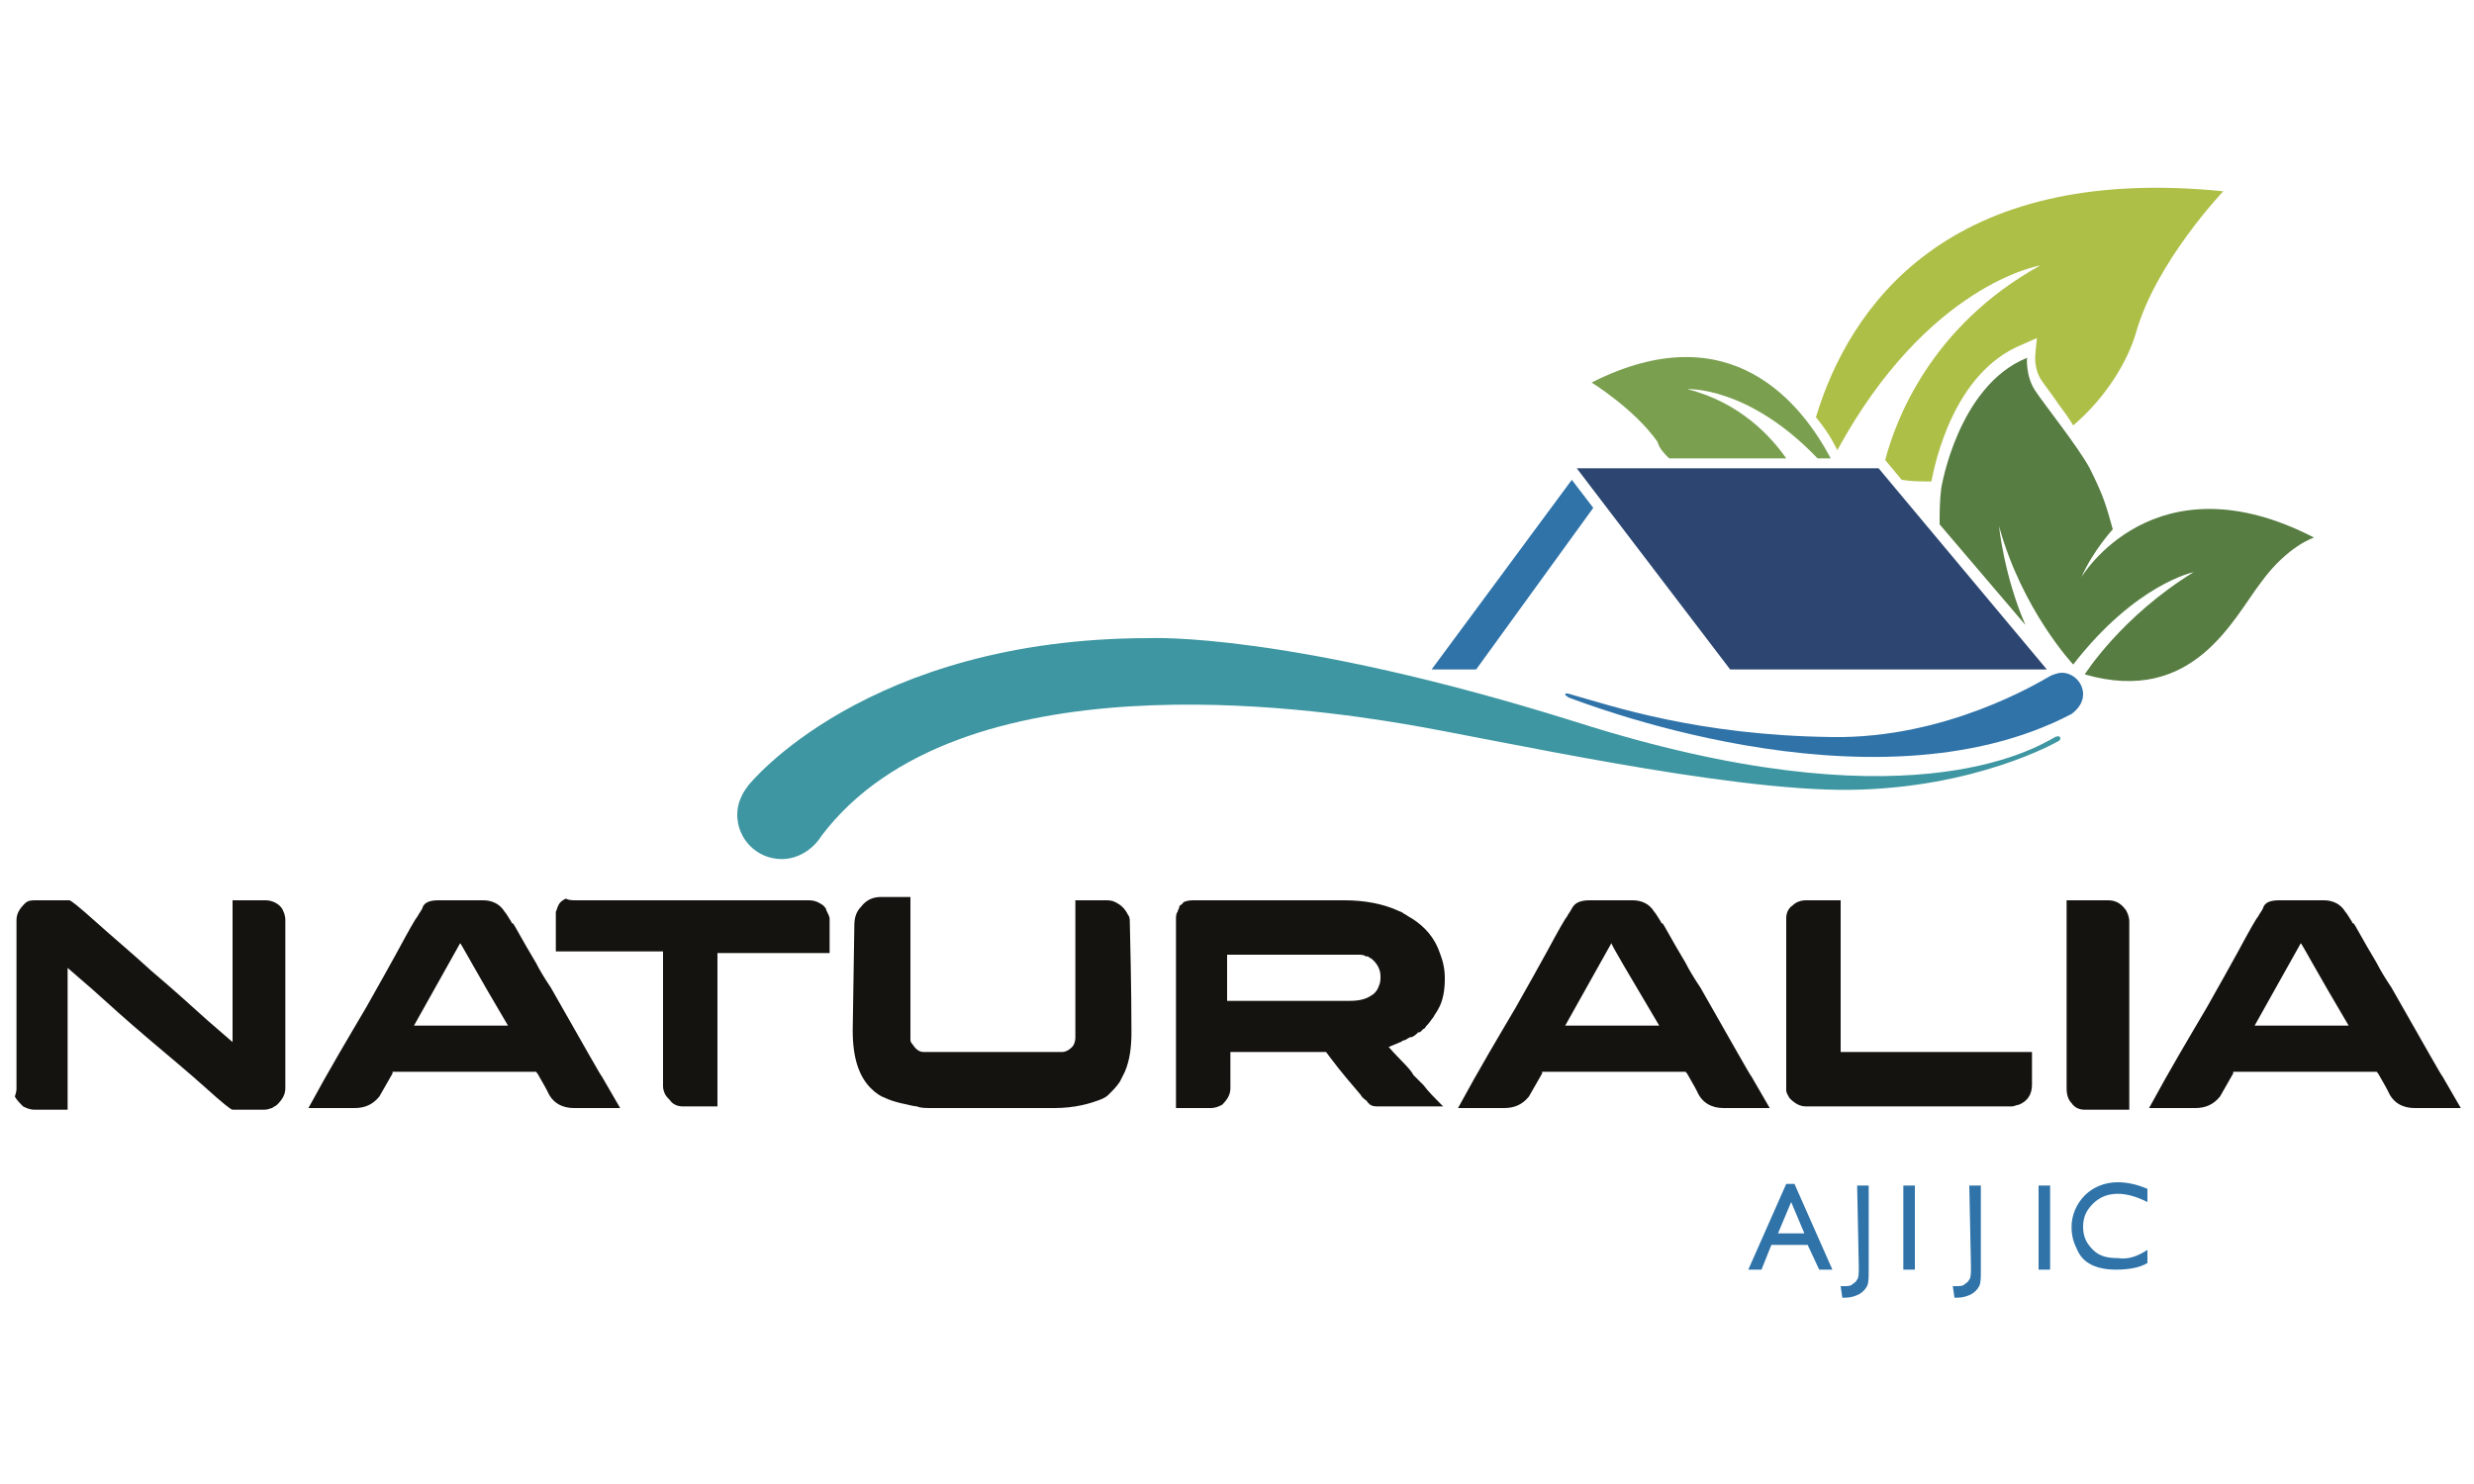 <?xml version="1.0" encoding="utf-8"?>
<!-- Generator: Adobe Illustrator 27.1.1, SVG Export Plug-In . SVG Version: 6.00 Build 0)  -->
<svg version="1.1" id="Capa_1" xmlns="http://www.w3.org/2000/svg" xmlns:xlink="http://www.w3.org/1999/xlink" x="0px" y="0px"
	 width="150px" height="90px" viewBox="0 0 150 90" style="enable-background:new 0 0 150 90;" xml:space="preserve">
<g>
	<g>
		<g>
			<path style="fill:#15130F;" d="M2.2,54.6h2c0.1,0,0.6,0.4,1.6,1.3s2.2,1.9,3.4,3c1.3,1.1,2.4,2.1,3.4,3l1.5,1.3v-8.6h2
				c0.4,0,0.8,0.2,1,0.5c0.1,0.2,0.2,0.4,0.2,0.7V66c0,0.4-0.2,0.7-0.5,1c-0.1,0.1-0.2,0.1-0.3,0.2c-0.1,0-0.2,0.1-0.5,0.1h-1.9
				c-0.1,0-0.6-0.4-1.6-1.3s-2.2-1.9-3.5-3s-2.4-2.1-3.4-3l-1.5-1.3v8.6h-2c-0.3,0-0.5-0.1-0.7-0.2c-0.2-0.2-0.4-0.4-0.5-0.6
				C1,66.2,1,66.1,1,66V55.8c0-0.4,0.2-0.7,0.5-1C1.7,54.6,1.9,54.6,2.2,54.6z"/>
			<path style="fill:#15130F;" d="M26.6,54.6h2.7c0.5,0,1,0.2,1.3,0.7c0.1,0.1,0.2,0.3,0.4,0.6c0,0,0,0.1,0.1,0.1
				c0.1,0.1,0.5,0.9,1.4,2.4c0.2,0.4,0.5,0.9,0.9,1.5c2,3.5,3,5.3,3.1,5.4l1.1,1.9h-2.8c-0.7,0-1.3-0.3-1.6-1
				c-0.2-0.4-0.4-0.7-0.5-0.9c-0.1-0.2-0.2-0.3-0.2-0.3h-8.7l0,0c0,0,0,0,0,0.1L23,66.5c-0.4,0.5-0.9,0.7-1.5,0.7h-2.8l0,0l0,0
				c1.3-2.4,2.5-4.4,3.5-6.1c0.8-1.4,1.4-2.5,1.9-3.4c0.7-1.3,1.1-2,1.2-2.1c0.1-0.2,0.2-0.3,0.3-0.5C25.7,54.7,26.1,54.6,26.6,54.6
				z M27.9,57.2l-2.8,5h5.7C28.9,59,28,57.3,27.9,57.2z"/>
			<path style="fill:#15130F;" d="M35,54.6h14c0.4,0,0.6,0.1,0.9,0.3c0.1,0.1,0.2,0.2,0.2,0.3c0.1,0.2,0.2,0.4,0.2,0.5v2.1h-6.8v9.3
				h-2.1c-0.3,0-0.6-0.1-0.8-0.4l0,0c0,0,0,0-0.1-0.1c-0.2-0.2-0.3-0.5-0.3-0.7v-8.2h-6.5V56c0-0.4,0-0.6,0-0.7
				c0.1-0.2,0.1-0.4,0.3-0.6c0.1-0.1,0.3-0.2,0.3-0.2C34.5,54.6,34.7,54.6,35,54.6z"/>
			<path style="fill:#15130F;" d="M56.6,67.2c-0.5,0-0.8,0-1-0.1c-0.2,0-0.5-0.1-1-0.2c-0.4-0.1-0.7-0.2-0.9-0.3
				c-0.3-0.1-0.6-0.3-0.9-0.6c-0.7-0.7-1.1-1.8-1.1-3.5l0.1-6.4c0-0.4,0.1-0.8,0.4-1.1c0.3-0.4,0.7-0.6,1.2-0.6h1.8V63
				c0,0.1,0,0.2,0.1,0.3c0.2,0.3,0.4,0.5,0.7,0.5h8.4c0.2,0,0.4-0.1,0.6-0.3c0.1-0.1,0.2-0.3,0.2-0.6v-8.3l0,0l0,0H67
				c0.2,0,0.4,0,0.6,0.1c0.4,0.2,0.6,0.4,0.8,0.8c0.1,0.1,0.1,0.3,0.1,0.4c0.1,4,0.1,6.2,0.1,6.7c0,0.9-0.1,1.7-0.4,2.4
				c-0.1,0.2-0.2,0.4-0.3,0.6c-0.2,0.3-0.4,0.5-0.7,0.8c-0.2,0.2-0.5,0.3-0.8,0.4s-0.6,0.2-1.2,0.3c-0.6,0.1-1.1,0.1-1.5,0.1
				C63.7,67.2,56.6,67.2,56.6,67.2z"/>
			<path style="fill:#15130F;" d="M72.3,54.6h9.2c1.2,0,2.3,0.2,3.2,0.6c0.2,0.1,0.3,0.1,0.4,0.2c0.2,0.1,0.3,0.2,0.5,0.3
				c0.8,0.5,1.4,1.2,1.7,2.1c0.2,0.5,0.3,1,0.3,1.5v0.1c0,0.6-0.1,1.3-0.4,1.8c-0.1,0.2-0.2,0.3-0.3,0.5c-0.1,0.1-0.2,0.3-0.4,0.5
				c-0.1,0.1-0.1,0.2-0.2,0.2l-0.1,0.1l-0.1,0.1l-0.1,0c-0.1,0.1-0.2,0.2-0.4,0.3c0,0,0,0-0.1,0c-0.2,0.1-0.3,0.2-0.4,0.2
				s-0.1,0.1-0.2,0.1c-0.2,0.1-0.5,0.2-0.7,0.3c0.7,0.8,1.3,1.3,1.5,1.7c0.2,0.2,0.4,0.4,0.6,0.6c0.3,0.4,0.7,0.8,1,1.1
				c0.1,0.1,0.2,0.2,0.2,0.2h-3.9c-0.2,0-0.4,0-0.5-0.1c0,0-0.1,0-0.1-0.1c0,0-0.1,0-0.1-0.1c-0.1-0.1-0.3-0.2-0.4-0.4
				c-0.6-0.7-1.2-1.4-1.8-2.2l-0.3-0.4h-0.1c-0.4,0-1.5,0-3.4,0h-2.3V66c0,0.4-0.2,0.7-0.5,1c-0.2,0.1-0.4,0.2-0.7,0.2h-2.1V55.8
				c0-0.2,0-0.4,0.1-0.5c0-0.1,0.1-0.2,0.1-0.3s0.1-0.1,0.2-0.2C71.7,54.7,72,54.6,72.3,54.6z M74.4,57.8v2.9h7.4
				c0.6,0,1-0.1,1.3-0.3c0.2-0.1,0.4-0.3,0.5-0.6c0.1-0.2,0.1-0.4,0.1-0.6c0-0.4-0.2-0.8-0.6-1.1C83,58.1,83,58,82.9,58
				c0,0,0,0-0.1,0c-0.1-0.1-0.3-0.1-0.5-0.1c-0.1,0-0.2,0-0.3,0h-7.6V57.8z"/>
			<path style="fill:#15130F;" d="M96.4,54.6H99c0.5,0,1,0.2,1.3,0.7c0.1,0.1,0.2,0.3,0.4,0.6c0,0,0,0.1,0.1,0.1
				c0.1,0.1,0.5,0.9,1.4,2.4c0.2,0.4,0.5,0.9,0.9,1.5c2,3.5,3,5.3,3.1,5.4l1.1,1.9h-2.8c-0.7,0-1.3-0.3-1.6-1
				c-0.2-0.4-0.4-0.7-0.5-0.9c-0.1-0.2-0.2-0.3-0.2-0.3h-8.7l0,0c0,0,0,0,0,0.1l-0.8,1.4c-0.4,0.5-0.9,0.7-1.5,0.7h-2.8l0,0l0,0
				c1.3-2.4,2.5-4.4,3.5-6.1c0.8-1.4,1.4-2.5,1.9-3.4c0.7-1.3,1.1-2,1.2-2.1c0.1-0.2,0.2-0.3,0.3-0.5C95.5,54.7,95.9,54.6,96.4,54.6
				z M97.7,57.2l-2.8,5h5.7C98.7,59,97.7,57.3,97.7,57.2z"/>
			<path style="fill:#15130F;" d="M109.5,54.6h2.1v0.1l0,0v8.7l0,0l0,0l0,0l0,0v0.4h11.6v2c0,0.6-0.3,1-0.8,1.2
				c-0.1,0-0.3,0.1-0.4,0.1h-12.5c-0.4,0-0.7-0.2-1-0.5c-0.1-0.2-0.2-0.3-0.2-0.5V66V55.7c0-0.3,0.1-0.6,0.4-0.8
				C108.9,54.7,109.2,54.6,109.5,54.6z"/>
			<path style="fill:#15130F;" d="M125.1,54.6h2.7c0.5,0,0.8,0.2,1.1,0.6c0.1,0.2,0.2,0.4,0.2,0.7v11.4h-2.7c-0.3,0-0.6-0.1-0.8-0.4
				c-0.2-0.2-0.3-0.5-0.3-0.9V54.6H125.1z"/>
			<path style="fill:#15130F;" d="M138.2,54.6h2.7c0.5,0,1,0.2,1.3,0.7c0.1,0.1,0.2,0.3,0.4,0.6c0,0,0,0.1,0.1,0.1
				c0.1,0.1,0.5,0.9,1.4,2.4c0.2,0.4,0.5,0.9,0.9,1.5c2,3.5,3,5.3,3.1,5.4l1.1,1.9h-2.8c-0.7,0-1.3-0.3-1.6-1
				c-0.2-0.4-0.4-0.7-0.5-0.9c-0.1-0.2-0.2-0.3-0.2-0.3h-8.7l0,0c0,0,0,0,0,0.1l-0.8,1.4c-0.4,0.5-0.9,0.7-1.5,0.7h-2.8l0,0l0,0
				c1.3-2.4,2.5-4.4,3.5-6.1c0.8-1.4,1.4-2.5,1.9-3.4c0.7-1.3,1.1-2,1.2-2.1c0.1-0.2,0.2-0.3,0.3-0.5
				C137.3,54.7,137.7,54.6,138.2,54.6z M139.5,57.2l-2.8,5h5.7C140.5,59,139.6,57.3,139.5,57.2z"/>
		</g>
	</g>
	<g>
		<path style="fill:#2F73A9;" d="M130.2,75.8v0.8c-0.5,0.3-1.2,0.4-1.9,0.4c-0.6,0-1.1-0.1-1.5-0.3c-0.4-0.2-0.7-0.5-0.9-1
			c-0.2-0.4-0.3-0.8-0.3-1.3c0-0.7,0.3-1.4,0.8-1.9s1.2-0.8,2-0.8c0.5,0,1.1,0.1,1.8,0.4v0.8c-0.6-0.3-1.2-0.5-1.8-0.5
			c-0.6,0-1.1,0.2-1.5,0.6s-0.6,0.8-0.6,1.4s0.2,1,0.6,1.4c0.4,0.4,0.9,0.5,1.5,0.5C129,76.4,129.6,76.2,130.2,75.8z"/>
		<path style="fill:#2F73A9;" d="M108.3,71.8h0.5l2.3,5.2h-0.8l-0.7-1.5h-2.2l-0.6,1.5H106L108.3,71.8z M109.4,74.8l-0.8-1.9
			l-0.8,1.9H109.4z"/>
		<path style="fill:#2F73A9;" d="M112.6,71.9h0.7V77c0,0.5,0,0.8-0.1,1s-0.3,0.4-0.5,0.5s-0.5,0.2-0.8,0.2c0,0-0.1,0-0.2,0l-0.1-0.7
			h0.2c0.2,0,0.4,0,0.5-0.1s0.2-0.1,0.3-0.3c0.1-0.1,0.1-0.4,0.1-0.8L112.6,71.9L112.6,71.9z"/>
		<path style="fill:#2F73A9;" d="M119.4,71.9h0.7V77c0,0.5,0,0.8-0.1,1s-0.3,0.4-0.5,0.5s-0.5,0.2-0.8,0.2c0,0-0.1,0-0.2,0l-0.1-0.7
			h0.2c0.2,0,0.4,0,0.5-0.1s0.2-0.1,0.3-0.3c0.1-0.1,0.1-0.4,0.1-0.8L119.4,71.9L119.4,71.9z"/>
		<path style="fill:#2F73A9;" d="M115.4,71.9h0.7V77h-0.7V71.9z"/>
		<path style="fill:#2F73A9;" d="M123.6,71.9h0.7V77h-0.7V71.9z"/>
	</g>
	<path style="fill:#3D96A1;" d="M124.9,44.7c-0.1-0.1-0.3,0-0.3,0c-1.4,0.8-9.2,5.4-29-0.9c-17.5-5.5-25.9-5.1-25.9-5.1
		c-17.2,0-24.3,8.9-24.3,8.9c-0.4,0.5-0.7,1.1-0.7,1.8c0,1.5,1.2,2.7,2.7,2.7c1,0,1.9-0.6,2.4-1.4l0,0c8.3-11,29.9-7.7,35.3-6.8
		s19.5,4.1,27.1,4s12.5-2.9,12.5-2.9S125,44.9,124.9,44.7z"/>
	<path style="fill:#2F73A9;" d="M126.3,42.1c0-0.7-0.6-1.3-1.3-1.3c-0.2,0-0.5,0.1-0.7,0.2l0,0l0,0l0,0c-0.7,0.4-6.3,3.8-13.2,3.7
		c-8.2-0.1-13.4-1.9-15.9-2.6c0,0-0.3-0.1-0.3,0s0.1,0.1,0.2,0.2c0.1,0,18.3,7.4,30.5,1l0,0C126,43,126.3,42.6,126.3,42.1z"/>
	<polygon style="fill:#2C4671;" points="124.1,40.6 104.9,40.6 95.6,28.4 113.9,28.4 	"/>
	<polygon style="fill:#2F73A9;" points="96.6,30.8 95.3,29.1 86.8,40.6 89.5,40.6 	"/>
	<path style="fill:#7AA04F;" d="M101.2,27.8h7.1c-0.9-1.3-2.8-3.4-6-4.2c0,0,3.7-0.2,7.9,4.2h0.8c-1.7-3.2-6-8.9-14.5-4.6
		c0,0,2.6,1.6,4,3.6C100.6,27.2,100.9,27.5,101.2,27.8z"/>
	<path style="fill:#577D42;" d="M126.2,35c0.7-1.6,1.9-2.9,1.9-2.9c-0.4-1.4-0.5-1.9-1.4-3.7c-0.7-1.3-2.7-3.8-3.3-4.7
		c-0.6-0.9-0.5-2-0.5-2c-4.2,1.7-5.2,7.9-5.2,7.9c-0.1,0.8-0.1,1.5-0.1,2.2l5.2,6.1c-1.3-3-1.6-6-1.6-6c1.4,5.1,4.5,8.4,4.5,8.4
		c3.8-4.9,7.3-5.6,7.3-5.6c-4.4,2.7-6.6,6.2-6.6,6.2c6.6,1.9,9-3.4,10.7-5.6c1.6-2.2,3.2-2.7,3.2-2.7C130.6,27.6,126.2,35,126.2,35z
		"/>
	<path style="fill:#AEBF48;" d="M110.1,25.3c0.4,0.5,0.8,1,1.3,2c5.5-10.1,12.3-11.2,12.3-11.2c-6.7,3.7-8.8,9.5-9.4,11.8l1,1.2
		c0.6,0.1,1.2,0.1,1.8,0.1c0.2-1,1.3-6.6,5.5-8.3l0.9-0.4l-0.1,1c0,0-0.1,0.9,0.4,1.6c0.2,0.3,0.6,0.8,1,1.4
		c0.3,0.4,0.6,0.8,0.9,1.3c2-1.7,3.3-3.9,3.8-5.6c1.2-4.3,5.3-8.6,5.3-8.6C118,9.9,112.1,18.7,110.1,25.3z"/>
</g>
</svg>
